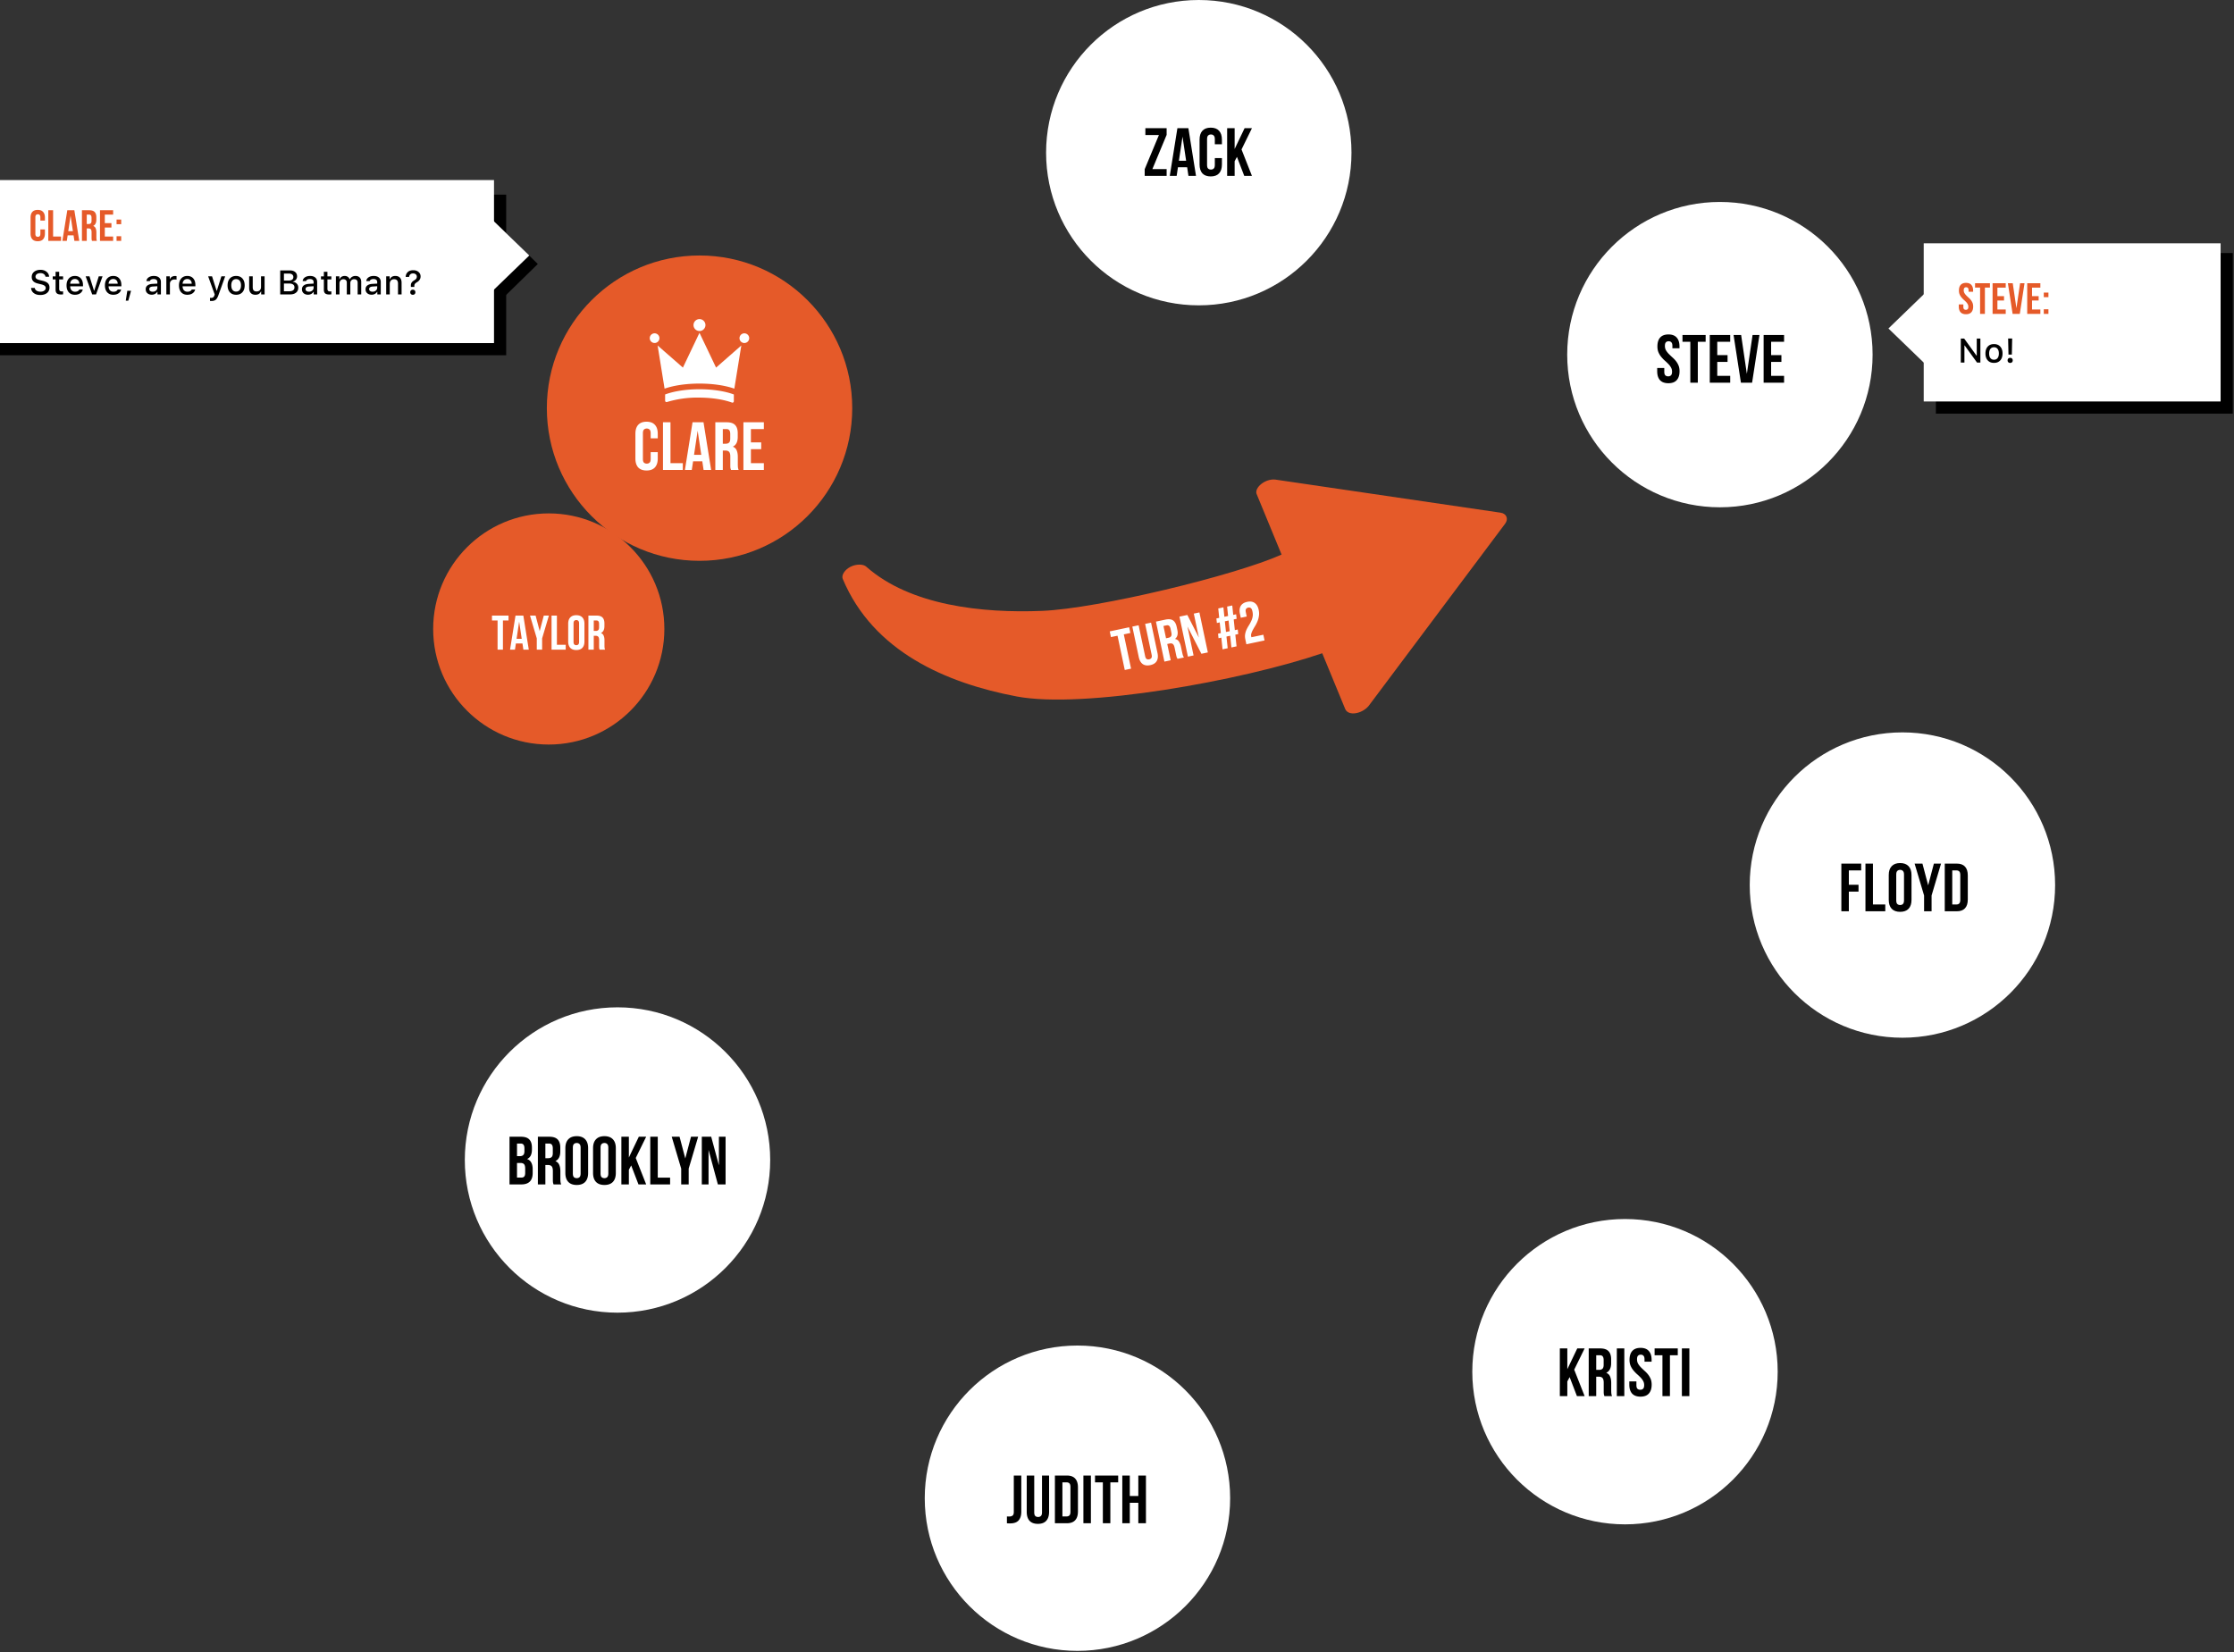 <svg width="918" height="679" fill="none" xmlns="http://www.w3.org/2000/svg"><rect width="100%" height="100%" fill="#333333" stroke="none"/><circle cx="667.746" cy="563.746" r="62.746" fill="#fff"/><path d="M644.999 565.97l-.952 1.792v6.02h-3.08v-19.6h3.08v8.54l4.088-8.54h3.024l-4.284 8.736 4.284 10.864h-3.164l-2.996-7.812zm14.282 7.812c-.038-.13-.075-.252-.112-.364a4.059 4.059 0 0 1-.112-.42 15.063 15.063 0 0 1-.056-.644v-4.06c0-.914-.159-1.558-.476-1.932-.318-.373-.831-.56-1.54-.56h-1.064v7.98h-3.08v-19.6h4.648c1.605 0 2.762.374 3.472 1.12.728.747 1.092 1.876 1.092 3.388v1.54c0 2.016-.672 3.342-2.016 3.976.784.318 1.316.84 1.596 1.568.298.71.448 1.578.448 2.604v3.024c0 .486.018.915.056 1.288.037.355.13.719.28 1.092h-3.136zm-3.36-16.8v6.02h1.204c.578 0 1.026-.149 1.344-.448.336-.298.504-.84.504-1.624v-1.932c0-.709-.131-1.222-.392-1.54-.243-.317-.635-.476-1.176-.476h-1.484zm8.465-2.8h3.08v19.6h-3.08v-19.6zm5.22 4.704c0-1.586.374-2.8 1.12-3.64.766-.858 1.904-1.288 3.416-1.288s2.642.43 3.388 1.288c.766.84 1.148 2.054 1.148 3.64v.756h-2.912v-.952c0-.709-.14-1.204-.42-1.484-.261-.298-.634-.448-1.12-.448-.485 0-.868.15-1.148.448-.261.28-.392.775-.392 1.484 0 .672.15 1.27.448 1.792.299.504.672.99 1.12 1.456.448.448.924.906 1.428 1.372.523.448 1.008.943 1.456 1.484a7.63 7.63 0 0 1 1.12 1.848c.299.691.448 1.503.448 2.436 0 1.587-.392 2.81-1.176 3.668-.765.84-1.904 1.26-3.416 1.26s-2.66-.42-3.444-1.26c-.765-.858-1.148-2.081-1.148-3.668v-1.344h2.912v1.54c0 .71.14 1.204.42 1.484.299.28.691.42 1.176.42.486 0 .868-.14 1.148-.42.299-.28.448-.774.448-1.484 0-.672-.149-1.26-.448-1.764a6.887 6.887 0 0 0-1.12-1.456 20.68 20.68 0 0 0-1.456-1.372c-.504-.466-.98-.97-1.428-1.512a7.623 7.623 0 0 1-1.12-1.848c-.298-.69-.448-1.502-.448-2.436zm10.305-4.704h9.52v2.8h-3.22v16.8h-3.08v-16.8h-3.22v-2.8zm11.21 0h3.08v19.6h-3.08v-19.6z" fill="#000"/><circle cx="287.455" cy="167.746" r="62.746" fill="#E55A29"/><path fill-rule="evenodd" clip-rule="evenodd" d="M562.373 290.168l56.118-74.931c1.484-1.981.583-4.167-1.865-4.528l-92.593-13.611c-4.246-.418-8.515 3.308-7.704 5.822l10.3 25.002c-19.248 8.62-75.472 22.202-98.37 23.136-24.721 1.01-54.16-2.184-72.211-18.086-1.219-1.217-4.198-1.232-6.566-.033-2.367 1.199-3.812 3.455-3.184 4.971 12.563 29.973 42.676 42.871 71.479 48.324 27.476 5.203 92.382-6.456 125.559-17.757l9.469 22.985c1.3 2.885 6.731 2.001 9.568-1.294z" fill="#E55A29"/><circle cx="253.746" cy="476.746" r="62.746" fill="#fff"/><path d="M214.018 467.182c1.605 0 2.763.374 3.472 1.12.728.747 1.092 1.876 1.092 3.388v.7c0 1.008-.159 1.839-.476 2.492-.317.654-.821 1.139-1.512 1.456.84.318 1.428.84 1.764 1.568.355.71.532 1.587.532 2.632v1.596c0 1.512-.392 2.67-1.176 3.472-.784.784-1.951 1.176-3.5 1.176h-4.844v-19.6h4.648zm-1.568 10.78v6.02h1.764c.523 0 .915-.14 1.176-.42.28-.28.42-.784.42-1.512v-1.708c0-.914-.159-1.54-.476-1.876-.299-.336-.803-.504-1.512-.504h-1.372zm0-7.98v5.18h1.204c.579 0 1.027-.149 1.344-.448.336-.298.504-.84.504-1.624v-1.092c0-.709-.131-1.222-.392-1.54-.243-.317-.635-.476-1.176-.476h-1.484zm15.015 16.8a9.124 9.124 0 0 0-.112-.364 4.33 4.33 0 0 1-.112-.42 16.905 16.905 0 0 1-.056-.644v-4.06c0-.914-.159-1.558-.476-1.932-.317-.373-.831-.56-1.54-.56h-1.064v7.98h-3.08v-19.6h4.648c1.605 0 2.763.374 3.472 1.12.728.747 1.092 1.876 1.092 3.388v1.54c0 2.016-.672 3.342-2.016 3.976.784.318 1.316.84 1.596 1.568.299.71.448 1.578.448 2.604v3.024c0 .486.019.915.056 1.288.037.355.131.719.28 1.092h-3.136zm-3.36-16.8v6.02h1.204c.579 0 1.027-.149 1.344-.448.336-.298.504-.84.504-1.624v-1.932c0-.709-.131-1.222-.392-1.54-.243-.317-.635-.476-1.176-.476h-1.484zm11.294 12.292c0 .71.14 1.214.42 1.512.298.28.69.42 1.176.42.485 0 .868-.14 1.148-.42.298-.298.448-.802.448-1.512V471.69c0-.709-.15-1.204-.448-1.484-.28-.298-.663-.448-1.148-.448-.486 0-.878.15-1.176.448-.28.28-.42.775-.42 1.484v10.584zm-3.08-10.388c0-1.586.401-2.8 1.204-3.64.802-.858 1.96-1.288 3.472-1.288s2.669.43 3.472 1.288c.802.84 1.204 2.054 1.204 3.64v10.192c0 1.587-.402 2.81-1.204 3.668-.803.84-1.96 1.26-3.472 1.26s-2.67-.42-3.472-1.26c-.803-.858-1.204-2.081-1.204-3.668v-10.192zm14.461 10.388c0 .71.14 1.214.42 1.512.299.28.691.42 1.176.42.486 0 .868-.14 1.148-.42.299-.298.448-.802.448-1.512V471.69c0-.709-.149-1.204-.448-1.484-.28-.298-.662-.448-1.148-.448-.485 0-.877.15-1.176.448-.28.28-.42.775-.42 1.484v10.584zm-3.08-10.388c0-1.586.402-2.8 1.204-3.64.803-.858 1.96-1.288 3.472-1.288s2.67.43 3.472 1.288c.803.84 1.204 2.054 1.204 3.64v10.192c0 1.587-.401 2.81-1.204 3.668-.802.84-1.96 1.26-3.472 1.26s-2.669-.42-3.472-1.26c-.802-.858-1.204-2.081-1.204-3.668v-10.192zm15.666 7.084l-.952 1.792v6.02h-3.08v-19.6h3.08v8.54l4.088-8.54h3.024l-4.284 8.736 4.284 10.864h-3.164l-2.996-7.812zm7.842-11.788h3.08v16.8h5.068v2.8h-8.148v-19.6zm12.707 13.104l-3.892-13.104h3.22l2.352 8.932 2.352-8.932h2.94l-3.892 13.104v6.496h-3.08v-6.496zm11.241-7.7v14.196h-2.772v-19.6h3.864l3.164 11.732v-11.732h2.744v19.6h-3.164l-3.836-14.196z" fill="#000"/><circle cx="442.746" cy="615.746" r="62.746" fill="#fff"/><path d="M413.765 623.235a5 5 0 0 0 .532.028h.532c.486 0 .896-.122 1.232-.364.355-.243.532-.747.532-1.512v-14.952h3.08v14.728c0 .989-.121 1.801-.364 2.436-.242.634-.569 1.138-.98 1.512a3.64 3.64 0 0 1-1.428.756 5.993 5.993 0 0 1-1.652.224h-.756c-.224 0-.466-.019-.728-.056v-2.8zm11.224-16.8v15.12c0 .709.14 1.204.42 1.484.299.28.691.42 1.176.42.486 0 .868-.14 1.148-.42.299-.28.448-.775.448-1.484v-15.12h2.912v14.924c0 1.586-.392 2.809-1.176 3.668-.765.84-1.904 1.26-3.416 1.26s-2.66-.42-3.444-1.26c-.765-.859-1.148-2.082-1.148-3.668v-14.924h3.08zm8.497 0h4.872c1.549 0 2.697.41 3.444 1.232.765.821 1.148 2.025 1.148 3.612v9.912c0 1.586-.383 2.79-1.148 3.612-.747.821-1.895 1.232-3.444 1.232h-4.872v-19.6zm3.08 2.8v14h1.736c.485 0 .868-.14 1.148-.42.28-.28.42-.775.42-1.484v-10.192c0-.71-.14-1.204-.42-1.484-.28-.28-.663-.42-1.148-.42h-1.736zm8.629-2.8h3.08v19.6h-3.08v-19.6zm4.772 0h9.52v2.8h-3.22v16.8h-3.08v-16.8h-3.22v-2.8zm14.29 19.6h-3.08v-19.6h3.08v8.4h3.5v-8.4h3.136v19.6h-3.136v-8.4h-3.5v8.4z" fill="#000"/><circle cx="225.5" cy="258.5" r="47.5" fill="#E55A29"/><path d="M202.163 253h6.8v2h-2.3v12h-2.2v-12h-2.3v-2zm15.127 14h-2.22l-.38-2.54h-2.7l-.38 2.54h-2.02l2.24-14h3.22l2.24 14zm-5.02-4.44h2.12l-1.06-7.08-1.06 7.08zm8.304-.2l-2.78-9.36h2.3l1.68 6.38 1.68-6.38h2.1l-2.78 9.36V267h-2.2v-4.64zm6.07-9.36h2.2v12h3.62v2h-5.82v-14zm9.037 10.78c0 .507.1.867.3 1.08.213.2.493.3.84.3.346 0 .62-.1.82-.3.213-.213.32-.573.32-1.08v-7.56c0-.507-.107-.86-.32-1.06-.2-.213-.474-.32-.82-.32-.347 0-.627.107-.84.32-.2.2-.3.553-.3 1.06v7.56zm-2.2-7.42c0-1.133.286-2 .86-2.6.573-.613 1.4-.92 2.48-.92s1.906.307 2.48.92c.573.6.86 1.467.86 2.6v7.28c0 1.133-.287 2.007-.86 2.62-.574.6-1.4.9-2.48.9s-1.907-.3-2.48-.9c-.574-.613-.86-1.487-.86-2.62v-7.28zM246.39 267a5.157 5.157 0 0 0-.08-.26 3.412 3.412 0 0 1-.08-.3c-.013-.12-.026-.273-.04-.46v-2.9c0-.653-.113-1.113-.34-1.38-.226-.267-.593-.4-1.1-.4h-.76v5.7h-2.2v-14h3.32c1.147 0 1.974.267 2.48.8.52.533.78 1.34.78 2.42v1.1c0 1.44-.48 2.387-1.44 2.84.56.227.94.6 1.14 1.12.214.507.32 1.127.32 1.86v2.16c0 .347.014.653.04.92.027.253.094.513.2.78h-2.24zm-2.4-12v4.3h.86c.414 0 .734-.107.96-.32.24-.213.36-.6.36-1.16v-1.38c0-.507-.093-.873-.28-1.1-.173-.227-.453-.34-.84-.34h-1.06zm29.321-92.878v2.564a.593.593 0 0 0 .066.264.578.578 0 0 0 .703.274 42.969 42.969 0 0 1 13.031-1.817c5.376 0 10.214.785 13.676 2.048a.578.578 0 0 0 .769-.538v-2.795c-3.639-1.371-8.768-2.15-14.122-2.15-5.355 0-10.478.779-14.123 2.15zm20.353-12.268l-5.913-12.402-.317-.682-.323.682-6.489 13.623-10.391-9.086 2.854 17.741c3.871-1.35 8.919-2.081 14.338-2.081 5.419 0 10.461.731 14.332 2.081l2.865-17.741-10.37 9.086-.586-1.221zm-6.23-13.805a2.451 2.451 0 1 0 0-4.902 2.451 2.451 0 0 0 0 4.902zm-16.456 2.936a1.99 1.99 0 0 0-3.395-1.412 1.985 1.985 0 0 0-.431 2.17 1.99 1.99 0 0 0 3.826-.758zm34.895 1.989a1.99 1.99 0 1 0-.001-3.98 1.99 1.99 0 0 0 .001 3.98z" fill="#fff"/><path fill="#000" d="M0 80h208v66H0z"/><path d="M221 108.5L199 130V87l22 21.5z" fill="#000"/><path d="M217.5 105l-15 14.5v-29l15 14.5z" fill="#fff"/><path fill="#fff" d="M0 74h203v67H0z"/><path d="M795.5 104h122v66h-122v-66z" fill="#000"/><path d="M776 135l15 14.5v-29L776 135z" fill="#fff"/><path fill="#fff" d="M790.5 100h122v65h-122z"/><path d="M18.462 94.302v1.674c0 1.02-.252 1.806-.756 2.358-.492.54-1.224.81-2.196.81-.972 0-1.71-.27-2.214-.81-.492-.552-.738-1.338-.738-2.358v-6.552c0-1.02.246-1.8.738-2.34.504-.552 1.242-.828 2.214-.828s1.704.276 2.196.828c.504.54.756 1.32.756 2.34v1.224H16.59v-1.35c0-.456-.096-.774-.288-.954-.18-.192-.426-.288-.738-.288s-.564.096-.756.288c-.18.18-.27.498-.27.954v6.804c0 .456.09.774.27.954.192.18.444.27.756.27s.558-.09.738-.27c.192-.18.288-.498.288-.954v-1.8h1.872zm1.381-7.902h1.98v10.8h3.258V99h-5.238V86.4zM32.566 99h-1.998l-.342-2.286h-2.43L27.454 99h-1.818l2.016-12.6h2.898L32.566 99zm-4.518-3.996h1.908l-.954-6.372-.954 6.372zM37.808 99a5.655 5.655 0 0 0-.072-.234 2.783 2.783 0 0 1-.072-.27 10.947 10.947 0 0 1-.036-.414v-2.61c0-.588-.102-1.002-.306-1.242-.204-.24-.534-.36-.99-.36h-.684V99h-1.98V86.4h2.988c1.032 0 1.776.24 2.232.72.468.48.702 1.206.702 2.178v.99c0 1.296-.432 2.148-1.296 2.556.504.204.846.54 1.026 1.008.192.456.288 1.014.288 1.674v1.944c0 .312.012.588.036.828.024.228.084.462.18.702h-2.016zm-2.16-10.8v3.87h.774c.372 0 .66-.096.864-.288.216-.192.324-.54.324-1.044v-1.242c0-.456-.084-.786-.252-.99-.156-.204-.408-.306-.756-.306h-.954zm7.422 3.51h2.718v1.8H43.07v3.69h3.42V99h-5.4V86.4h5.4v1.8h-3.42v3.51zm6.735 5.382V99h-1.908v-1.908h1.908zm0-6.858v1.908h-1.908v-1.908h1.908zm755.163 29.19c0-1.02.24-1.8.72-2.34.492-.552 1.224-.828 2.196-.828.972 0 1.698.276 2.178.828.492.54.738 1.32.738 2.34v.486h-1.872v-.612c0-.456-.09-.774-.27-.954-.168-.192-.408-.288-.72-.288s-.558.096-.738.288c-.168.18-.252.498-.252.954 0 .432.096.816.288 1.152.192.324.432.636.72.936.288.288.594.582.918.882.336.288.648.606.936.954.288.348.528.744.72 1.188.192.444.288.966.288 1.566 0 1.02-.252 1.806-.756 2.358-.492.54-1.224.81-2.196.81-.972 0-1.71-.27-2.214-.81-.492-.552-.738-1.338-.738-2.358v-.864h1.872v.99c0 .456.09.774.27.954.192.18.444.27.756.27s.558-.09.738-.27c.192-.18.288-.498.288-.954 0-.432-.096-.81-.288-1.134a4.43 4.43 0 0 0-.72-.936c-.288-.3-.6-.594-.936-.882-.324-.3-.63-.624-.918-.972a4.902 4.902 0 0 1-.72-1.188c-.192-.444-.288-.966-.288-1.566zm6.624-3.024h6.12v1.8h-2.07V129h-1.98v-10.8h-2.07v-1.8zm9.187 5.31h2.718v1.8h-2.718v3.69h3.42v1.8h-5.4v-12.6h5.4v1.8h-3.42v3.51zm7.815 4.968l1.512-10.278h1.818L829.98 129h-2.952l-1.944-12.6h1.998l1.512 10.278zm6.414-4.968h2.718v1.8h-2.718v3.69h3.42v1.8h-5.4v-12.6h5.4v1.8h-3.42v3.51zm6.735 5.382V129h-1.908v-1.908h1.908zm0-6.858v1.908h-1.908v-1.908h1.908z" fill="#E55A29"/><path d="M12.773 118.348h1.517c.064.469.308.843.732 1.121.428.273.973.41 1.633.41.615 0 1.124-.141 1.525-.424.405-.287.608-.649.608-1.087 0-.374-.15-.679-.451-.916-.296-.241-.773-.44-1.429-.595l-1.271-.307c-.894-.21-1.55-.536-1.969-.978-.42-.442-.629-1.025-.629-1.75 0-.879.328-1.586.984-2.119.661-.538 1.53-.807 2.605-.807 1.003 0 1.834.265 2.495.793.66.529 1.014 1.208 1.06 2.038h-1.49a1.58 1.58 0 0 0-.67-1.081c-.37-.264-.841-.396-1.416-.396-.606 0-1.093.134-1.462.403-.37.269-.554.625-.554 1.067 0 .351.139.635.417.854.282.219.745.404 1.387.554l1.087.267c1.012.237 1.741.574 2.188 1.011.446.433.67 1.021.67 1.764 0 .943-.342 1.691-1.026 2.242-.683.552-1.608.827-2.775.827-1.094 0-1.982-.262-2.666-.786-.679-.524-1.046-1.226-1.1-2.105zm8.89-3.521v-1.237h1.182v-1.887h1.47v1.887h1.613v1.237h-1.613v3.828c0 .388.084.672.253.855.168.178.435.266.8.266.145 0 .332-.011.56-.034v1.224c-.292.05-.558.075-.8.075-.816 0-1.401-.155-1.757-.465-.35-.31-.526-.825-.526-1.545v-4.204h-1.182zm6.6 5.291c-.611-.688-.917-1.627-.917-2.816 0-1.19.31-2.135.93-2.837.62-.702 1.454-1.053 2.502-1.053 1.035 0 1.846.333 2.434.998.592.666.888 1.584.888 2.755v.513h-5.257v.082c.023.656.212 1.176.568 1.558.355.383.827.575 1.415.575.898 0 1.488-.301 1.77-.903h1.415a2.604 2.604 0 0 1-1.107 1.579c-.565.383-1.272.575-2.12.575-1.066 0-1.906-.342-2.522-1.026zm.58-3.527h3.76c-.018-.588-.193-1.055-.526-1.402-.328-.35-.763-.526-1.306-.526-.542 0-.989.176-1.34.526-.35.351-.547.818-.588 1.402zm6.354-3.035h1.573l1.852 5.872h.116l1.846-5.872h1.559L39.463 121h-1.58l-2.686-7.444zm8.836 6.562c-.611-.688-.916-1.627-.916-2.816 0-1.19.31-2.135.93-2.837.62-.702 1.453-1.053 2.501-1.053 1.035 0 1.846.333 2.434.998.592.666.889 1.584.889 2.755v.513h-5.257v.082c.023.656.212 1.176.567 1.558.356.383.827.575 1.415.575.898 0 1.488-.301 1.77-.903h1.416a2.604 2.604 0 0 1-1.108 1.579c-.565.383-1.271.575-2.119.575-1.066 0-1.907-.342-2.522-1.026zm.58-3.527h3.76c-.018-.588-.193-1.055-.526-1.402-.328-.35-.763-.526-1.306-.526-.542 0-.988.176-1.34.526-.35.351-.546.818-.587 1.402zm7.066 6.986l.635-4.054h1.538l-1.134 4.054h-1.04zm8.195-4.682c0-.666.24-1.188.718-1.566.479-.383 1.162-.601 2.051-.656l2.017-.116v-.643c0-.396-.13-.699-.39-.909-.26-.214-.638-.321-1.135-.321-.41 0-.752.073-1.025.218a1.015 1.015 0 0 0-.526.609h-1.422c.073-.638.385-1.146.936-1.525.556-.382 1.258-.574 2.106-.574.93 0 1.647.221 2.153.663.51.438.766 1.051.766 1.839V121h-1.416v-1.046h-.116c-.223.374-.53.663-.922.868a2.807 2.807 0 0 1-1.313.301c-.73 0-1.326-.203-1.791-.608-.46-.411-.69-.951-.69-1.62zm1.84-.828c-.242.178-.363.431-.363.759s.128.588.383.779c.255.187.588.281.998.281.551 0 1.01-.155 1.374-.465.37-.31.554-.697.554-1.162v-.622l-1.819.116c-.51.032-.886.137-1.128.314zm6.64 2.933v-7.444h1.415v1.141h.11c.105-.369.344-.672.718-.909a2.382 2.382 0 0 1 1.292-.355c.278 0 .496.02.656.061v1.449c-.178-.059-.451-.089-.82-.089-.561 0-1.02.162-1.374.486-.351.323-.527.745-.527 1.264V121h-1.47zm6.101-.882c-.61-.688-.916-1.627-.916-2.816 0-1.19.31-2.135.93-2.837.62-.702 1.454-1.053 2.502-1.053 1.034 0 1.846.333 2.433.998.593.666.89 1.584.89 2.755v.513h-5.258v.082c.023.656.212 1.176.568 1.558.355.383.827.575 1.415.575.898 0 1.488-.301 1.77-.903h1.415a2.604 2.604 0 0 1-1.107 1.579c-.565.383-1.272.575-2.12.575-1.066 0-1.907-.342-2.522-1.026zm.581-3.527h3.76c-.018-.588-.194-1.055-.526-1.402-.328-.35-.764-.526-1.306-.526s-.989.176-1.34.526c-.35.351-.547.818-.588 1.402zm10.5-3.035h1.6l1.866 5.913h.116l1.86-5.913h1.558l-2.775 7.752c-.32.902-.686 1.526-1.1 1.873-.411.346-.997.519-1.758.519-.255 0-.458-.011-.608-.034v-1.265c.105.019.264.028.478.028.351 0 .632-.08.841-.24.21-.159.379-.426.506-.799l.11-.363-2.694-7.471zm7.988 3.718c0-1.198.312-2.142.936-2.83.63-.688 1.488-1.032 2.577-1.032 1.085 0 1.94.344 2.564 1.032.629.688.943 1.632.943 2.83 0 1.204-.312 2.149-.936 2.837-.625.688-1.481 1.033-2.57 1.033-1.094 0-1.953-.345-2.578-1.033-.624-.688-.936-1.633-.936-2.837zm1.517 0c0 .816.174 1.447.52 1.894.346.447.838.67 1.476.67.634 0 1.124-.223 1.47-.67.351-.451.526-1.082.526-1.894 0-.806-.175-1.433-.526-1.879-.346-.452-.836-.677-1.47-.677-.638 0-1.13.223-1.476.67-.347.446-.52 1.075-.52 1.886zm7.345 1.115v-4.833h1.47v4.45c0 .606.125 1.055.376 1.347.255.287.652.43 1.19.43.587 0 1.041-.164 1.36-.492.319-.333.478-.793.478-1.381v-4.354h1.47V121h-1.415v-1.183h-.116c-.378.884-1.128 1.327-2.249 1.327-.82 0-1.454-.24-1.901-.718-.442-.479-.663-1.158-.663-2.037zM115.142 121v-9.864h3.965c.925 0 1.65.221 2.174.663.528.437.793 1.037.793 1.798 0 .515-.167.977-.499 1.387-.333.406-.743.65-1.231.732v.116c.666.068 1.201.321 1.607.759.41.433.615.971.615 1.613 0 .871-.299 1.554-.896 2.051-.597.497-1.422.745-2.474.745h-4.054zm1.531-1.299h2.215c.688 0 1.212-.137 1.572-.41.36-.273.54-.672.54-1.196 0-.515-.186-.905-.56-1.169-.374-.269-.921-.404-1.641-.404h-2.126v3.179zm0-4.389h1.819c.674 0 1.184-.12 1.531-.362.351-.246.526-.604.526-1.073 0-.456-.159-.809-.478-1.06-.315-.255-.755-.382-1.32-.382h-2.078v2.877zm7.407 3.583c0-.666.239-1.188.718-1.566.478-.383 1.162-.601 2.05-.656l2.017-.116v-.643c0-.396-.13-.699-.39-.909-.259-.214-.638-.321-1.134-.321-.411 0-.752.073-1.026.218a1.014 1.014 0 0 0-.526.609h-1.422c.073-.638.385-1.146.936-1.525.556-.382 1.258-.574 2.106-.574.93 0 1.647.221 2.153.663.511.438.766 1.051.766 1.839V121h-1.415v-1.046h-.116a2.291 2.291 0 0 1-.923.868 2.81 2.81 0 0 1-1.313.301c-.729 0-1.326-.203-1.791-.608-.46-.411-.69-.951-.69-1.62zm1.839-.828c-.242.178-.363.431-.363.759s.128.588.383.779c.255.187.588.281.998.281.552 0 1.01-.155 1.374-.465.369-.31.554-.697.554-1.162v-.622l-1.818.116c-.511.032-.887.137-1.128.314zm5.978-3.24v-1.237h1.182v-1.887h1.47v1.887h1.613v1.237h-1.613v3.828c0 .388.084.672.253.855.168.178.435.266.8.266.146 0 .332-.011.56-.034v1.224c-.291.05-.558.075-.8.075-.815 0-1.401-.155-1.756-.465-.351-.31-.527-.825-.527-1.545v-4.204h-1.182zm6.135 6.173v-7.444h1.415v1.196h.109c.164-.424.426-.752.786-.984.365-.237.793-.356 1.285-.356.497 0 .921.119 1.272.356s.611.565.779.984h.116c.192-.41.488-.736.889-.978a2.64 2.64 0 0 1 1.374-.362c.752 0 1.335.217 1.75.65.419.432.629 1.036.629 1.811V121h-1.47v-4.744c0-.998-.481-1.497-1.442-1.497-.469 0-.85.148-1.142.444-.287.296-.43.668-.43 1.114V121h-1.443v-4.888c0-.419-.13-.749-.389-.991-.26-.241-.609-.362-1.046-.362-.447 0-.821.162-1.121.485-.301.324-.452.725-.452 1.203V121h-1.469zm12.185-2.105c0-.666.239-1.188.717-1.566.479-.383 1.163-.601 2.051-.656l2.017-.116v-.643c0-.396-.13-.699-.39-.909-.26-.214-.638-.321-1.135-.321-.41 0-.752.073-1.025.218a1.014 1.014 0 0 0-.526.609h-1.422c.073-.638.385-1.146.936-1.525.556-.382 1.258-.574 2.106-.574.929 0 1.647.221 2.153.663.51.438.766 1.051.766 1.839V121h-1.415v-1.046h-.117c-.223.374-.53.663-.922.868a2.81 2.81 0 0 1-1.313.301c-.729 0-1.326-.203-1.791-.608-.46-.411-.69-.951-.69-1.62zm1.839-.828c-.242.178-.363.431-.363.759s.128.588.383.779c.255.187.588.281.998.281.551 0 1.01-.155 1.374-.465.369-.31.554-.697.554-1.162v-.622l-1.819.116c-.51.032-.886.137-1.127.314zm6.64 2.933v-7.444h1.416v1.182h.109c.387-.884 1.128-1.326 2.222-1.326.829 0 1.465.239 1.907.718.446.478.67 1.162.67 2.051V121h-1.47v-4.45c0-1.194-.535-1.791-1.606-1.791-.543 0-.976.171-1.299.512-.319.338-.479.796-.479 1.375V121h-1.47zm8.009-7.198c.032-.816.316-1.477.854-1.983.538-.51 1.288-.765 2.249-.765.898 0 1.625.239 2.181.717.56.479.841 1.092.841 1.839 0 .985-.479 1.764-1.436 2.338-.437.26-.736.502-.895.725-.16.219-.24.501-.24.848v.41h-1.415l-.007-.52c-.018-.483.078-.891.288-1.223.209-.338.553-.65 1.032-.937.419-.251.711-.49.875-.718.164-.232.246-.519.246-.861 0-.378-.141-.688-.424-.93-.282-.246-.656-.369-1.121-.369-.469 0-.848.13-1.135.39-.287.255-.446.601-.478 1.039h-1.415zm1.873 6.316c0-.314.098-.567.294-.759.196-.196.451-.294.765-.294.315 0 .568.096.759.288.196.191.294.446.294.765 0 .31-.098.561-.294.752-.191.192-.444.287-.759.287-.314 0-.569-.095-.765-.287-.196-.191-.294-.442-.294-.752zM805.737 149v-9.864h1.381l5.066 7.007h.109v-7.007h1.49V149h-1.381l-5.065-7.007h-.109V149h-1.491zm10.128-3.726c0-1.198.312-2.142.936-2.83.629-.688 1.488-1.032 2.577-1.032 1.085 0 1.939.344 2.564 1.032.629.688.943 1.632.943 2.83 0 1.204-.312 2.149-.936 2.837-.625.688-1.482 1.033-2.571 1.033-1.093 0-1.953-.345-2.577-1.033-.624-.688-.936-1.633-.936-2.837zm1.517 0c0 .816.173 1.447.52 1.894.346.447.838.67 1.476.67.634 0 1.124-.223 1.47-.67.351-.451.526-1.082.526-1.894 0-.806-.175-1.433-.526-1.879-.346-.452-.836-.677-1.47-.677-.638 0-1.13.223-1.476.67-.347.446-.52 1.075-.52 1.886zm7.585 2.844c0-.319.095-.574.287-.765.196-.192.453-.288.772-.288.315 0 .567.096.759.288.191.191.287.446.287.765 0 .31-.096.561-.287.752-.192.192-.444.287-.759.287-.319 0-.576-.095-.772-.287-.192-.191-.287-.442-.287-.752zm.218-8.989h1.661l-.136 6.603h-1.381l-.144-6.603z" fill="#000"/><path d="M270.287 185.838v2.604c0 1.587-.392 2.81-1.176 3.668-.765.84-1.904 1.26-3.416 1.26s-2.66-.42-3.444-1.26c-.765-.858-1.148-2.081-1.148-3.668V178.25c0-1.586.383-2.8 1.148-3.64.784-.858 1.932-1.288 3.444-1.288s2.651.43 3.416 1.288c.784.84 1.176 2.054 1.176 3.64v1.904h-2.912v-2.1c0-.709-.149-1.204-.448-1.484-.28-.298-.662-.448-1.148-.448-.485 0-.877.15-1.176.448-.28.28-.42.775-.42 1.484v10.584c0 .71.14 1.204.42 1.484.299.28.691.42 1.176.42.486 0 .868-.14 1.148-.42.299-.28.448-.774.448-1.484v-2.8h2.912zm2.149-12.292h3.08v16.8h5.068v2.8h-8.148v-19.6zm19.791 19.6h-3.108l-.532-3.556h-3.78l-.532 3.556h-2.828l3.136-19.6h4.508l3.136 19.6zm-7.028-6.216h2.968l-1.484-9.912-1.484 9.912zm15.182 6.216a7.729 7.729 0 0 0-.112-.364 4.64 4.64 0 0 1-.112-.42 19.26 19.26 0 0 1-.056-.644v-4.06c0-.914-.158-1.558-.476-1.932-.317-.373-.83-.56-1.54-.56h-1.064v7.98h-3.08v-19.6h4.648c1.606 0 2.763.374 3.472 1.12.728.747 1.092 1.876 1.092 3.388v1.54c0 2.016-.672 3.342-2.016 3.976.784.318 1.316.84 1.596 1.568.299.71.448 1.578.448 2.604v3.024c0 .486.019.915.056 1.288.038.355.131.719.28 1.092h-3.136zm-3.36-16.8v6.02h1.204c.579 0 1.027-.149 1.344-.448.336-.298.504-.84.504-1.624v-1.932c0-.709-.13-1.222-.392-1.54-.242-.317-.634-.476-1.176-.476h-1.484zm11.546 5.46h4.228v2.8h-4.228v5.74h5.32v2.8h-8.4v-19.6h8.4v2.8h-5.32v5.46z" fill="#fff"/><circle cx="492.608" cy="62.746" r="62.746" fill="#fff"/><path d="M479.395 52.688v2.744l-5.852 14.056h5.852v2.8h-9.016v-2.744l5.852-14.056h-5.572v-2.8h8.736zm12.071 19.6h-3.108l-.532-3.556h-3.78l-.532 3.556h-2.828l3.136-19.6h4.508l3.136 19.6zm-7.028-6.216h2.968l-1.484-9.912-1.484 9.912zm17.674-1.092v2.604c0 1.587-.392 2.81-1.176 3.668-.765.84-1.904 1.26-3.416 1.26s-2.66-.42-3.444-1.26c-.765-.859-1.148-2.081-1.148-3.668V57.392c0-1.587.383-2.8 1.148-3.64.784-.859 1.932-1.288 3.444-1.288s2.651.43 3.416 1.288c.784.84 1.176 2.053 1.176 3.64v1.904H499.2v-2.1c0-.71-.149-1.204-.448-1.484-.28-.299-.662-.448-1.148-.448-.485 0-.877.15-1.176.448-.28.28-.42.775-.42 1.484V67.78c0 .71.14 1.204.42 1.484.299.28.691.42 1.176.42.486 0 .868-.14 1.148-.42.299-.28.448-.775.448-1.484v-2.8h2.912zm6.181-.504l-.952 1.792v6.02h-3.08v-19.6h3.08v8.54l4.088-8.54h3.024l-4.284 8.736 4.284 10.864h-3.164l-2.996-7.812z" fill="#000"/><circle cx="706.746" cy="145.746" r="62.746" fill="#fff"/><path d="M681.065 142.38c0-1.586.373-2.8 1.12-3.64.765-.858 1.904-1.288 3.416-1.288s2.641.43 3.388 1.288c.765.84 1.148 2.054 1.148 3.64v.756h-2.912v-.952c0-.709-.14-1.204-.42-1.484-.262-.298-.635-.448-1.12-.448-.486 0-.868.15-1.148.448-.262.28-.392.775-.392 1.484 0 .672.149 1.27.448 1.792.298.504.672.99 1.12 1.456.448.448.924.906 1.428 1.372.522.448 1.008.943 1.456 1.484a7.661 7.661 0 0 1 1.12 1.848c.298.691.448 1.503.448 2.436 0 1.587-.392 2.81-1.176 3.668-.766.84-1.904 1.26-3.416 1.26s-2.66-.42-3.444-1.26c-.766-.858-1.148-2.081-1.148-3.668v-1.344h2.912v1.54c0 .71.14 1.204.42 1.484.298.28.69.42 1.176.42.485 0 .868-.14 1.148-.42.298-.28.448-.774.448-1.484 0-.672-.15-1.26-.448-1.764a6.92 6.92 0 0 0-1.12-1.456 20.901 20.901 0 0 0-1.456-1.372c-.504-.466-.98-.97-1.428-1.512a7.591 7.591 0 0 1-1.12-1.848c-.299-.69-.448-1.502-.448-2.436zm10.304-4.704h9.52v2.8h-3.22v16.8h-3.08v-16.8h-3.22v-2.8zm14.29 8.26h4.228v2.8h-4.228v5.74h5.32v2.8h-8.4v-19.6h8.4v2.8h-5.32v5.46zm12.157 7.728l2.352-15.988h2.828l-3.024 19.6h-4.592l-3.024-19.6h3.108l2.352 15.988zm9.977-7.728h4.228v2.8h-4.228v5.74h5.32v2.8h-8.4v-19.6h8.4v2.8h-5.32v5.46z" fill="#000"/><circle cx="781.746" cy="363.746" r="62.746" fill="#fff"/><path d="M759.732 363.637h3.976v2.8h-3.976v8.092h-3.08v-19.6h8.148v2.8h-5.068v5.908zm6.825-8.708h3.08v16.8h5.068v2.8h-8.148v-19.6zm12.651 15.092c0 .71.14 1.214.42 1.512.299.28.691.42 1.176.42.486 0 .868-.14 1.148-.42.299-.298.448-.802.448-1.512v-10.584c0-.709-.149-1.204-.448-1.484-.28-.298-.662-.448-1.148-.448-.485 0-.877.15-1.176.448-.28.28-.42.775-.42 1.484v10.584zm-3.08-10.388c0-1.586.402-2.8 1.204-3.64.803-.858 1.96-1.288 3.472-1.288s2.67.43 3.472 1.288c.803.84 1.204 2.054 1.204 3.64v10.192c0 1.587-.401 2.81-1.204 3.668-.802.84-1.96 1.26-3.472 1.26s-2.669-.42-3.472-1.26c-.802-.858-1.204-2.081-1.204-3.668v-10.192zm14.518 8.4l-3.892-13.104h3.22l2.352 8.932 2.352-8.932h2.94l-3.892 13.104v6.496h-3.08v-6.496zm8.498-13.104h4.872c1.549 0 2.697.411 3.444 1.232.765.822 1.148 2.026 1.148 3.612v9.912c0 1.587-.383 2.791-1.148 3.612-.747.822-1.895 1.232-3.444 1.232h-4.872v-19.6zm3.08 2.8v14h1.736c.485 0 .868-.14 1.148-.42.28-.28.42-.774.42-1.484v-10.192c0-.709-.14-1.204-.42-1.484-.28-.28-.663-.42-1.148-.42h-1.736z" fill="#000"/><path d="M456.015 259.49l7.984-1.688.496 2.348-2.7.571 2.979 14.089-2.583.546-2.979-14.089-2.7.571-.497-2.348zm11.866-2.509l2.681 12.68c.126.595.331.985.616 1.17.3.182.653.23 1.06.144.407-.086.703-.272.889-.556.2-.288.238-.729.112-1.324l-2.681-12.68 2.442-.516 2.646 12.515c.282 1.331.17 2.426-.335 3.285-.493.84-1.374 1.394-2.642 1.662-1.268.268-2.305.12-3.111-.446-.794-.584-1.332-1.542-1.613-2.872l-2.646-12.516 2.582-.546zm16.001 13.789a7.682 7.682 0 0 0-.158-.286 3.698 3.698 0 0 1-.169-.332 15.783 15.783 0 0 1-.161-.53l-.174-.822-.546-2.583c-.162-.767-.409-1.279-.741-1.536-.333-.257-.796-.322-1.391-.196l-.892.188 1.415 6.692-2.583.547-3.476-16.437 3.898-.824c1.347-.285 2.383-.177 3.111.323.742.497 1.248 1.38 1.516 2.648l.273 1.291c.357 1.691.029 2.922-.986 3.692.714.127 1.253.471 1.617 1.032.376.542.655 1.243.837 2.104l.536 2.536c.086.407.178.764.276 1.071.094.29.237.579.428.866l-2.63.556zm-5.796-13.493l1.067 5.048 1.01-.213c.485-.103.834-.307 1.048-.614.228-.31.273-.794.134-1.451l-.342-1.621c-.126-.594-.327-1.002-.602-1.222-.26-.223-.617-.286-1.071-.19l-1.244.263zm9.862.196l2.517 11.905-2.325.491-3.475-16.436 3.241-.685 4.733 9.277-2.08-9.838 2.301-.487 3.475 16.437-2.653.561-5.734-11.225zm17.562 3.818l-1.526.323.5 4.8-2.113.447-.5-4.801-1.151.244-.199-1.872 1.15-.243-.462-4.391-1.174.248-.199-1.871 1.174-.248-.401-3.865 2.114-.447.4 3.865 1.526-.323-.4-3.865 2.113-.447.4 3.865 1.198-.253.199 1.871-1.197.253.462 4.392 1.198-.253.199 1.871-1.197.253.499 4.8-2.113.447-.5-4.8zm-1.725-1.549l1.526-.322-.462-4.392-1.527.323.463 4.391zm10.878-8.432c-.155-.736-.385-1.203-.688-1.4-.291-.217-.64-.282-1.047-.196-.407.086-.71.281-.907.584-.185.285-.215.724-.089 1.319l.372 1.761-2.442.517-.337-1.597c-.282-1.331-.176-2.416.317-3.256.505-.859 1.392-1.423 2.66-1.691 1.268-.268 2.299-.11 3.093.475.806.565 1.35 1.513 1.631 2.844.189.892.219 1.728.089 2.507a9.164 9.164 0 0 1-.593 2.186 13.977 13.977 0 0 1-.967 1.922 25.37 25.37 0 0 0-.97 1.677 6.634 6.634 0 0 0-.614 1.504c-.127.484-.1.961.081 1.43l4.884-1.033.497 2.348-7.467 1.579-.427-2.02c-.169-.798-.193-1.529-.071-2.192a7.694 7.694 0 0 1 .586-1.866c.283-.599.596-1.164.942-1.695.342-.547.648-1.111.918-1.691a7.296 7.296 0 0 0 .615-1.847c.125-.648.103-1.371-.066-2.169z" fill="#fff"/></svg>